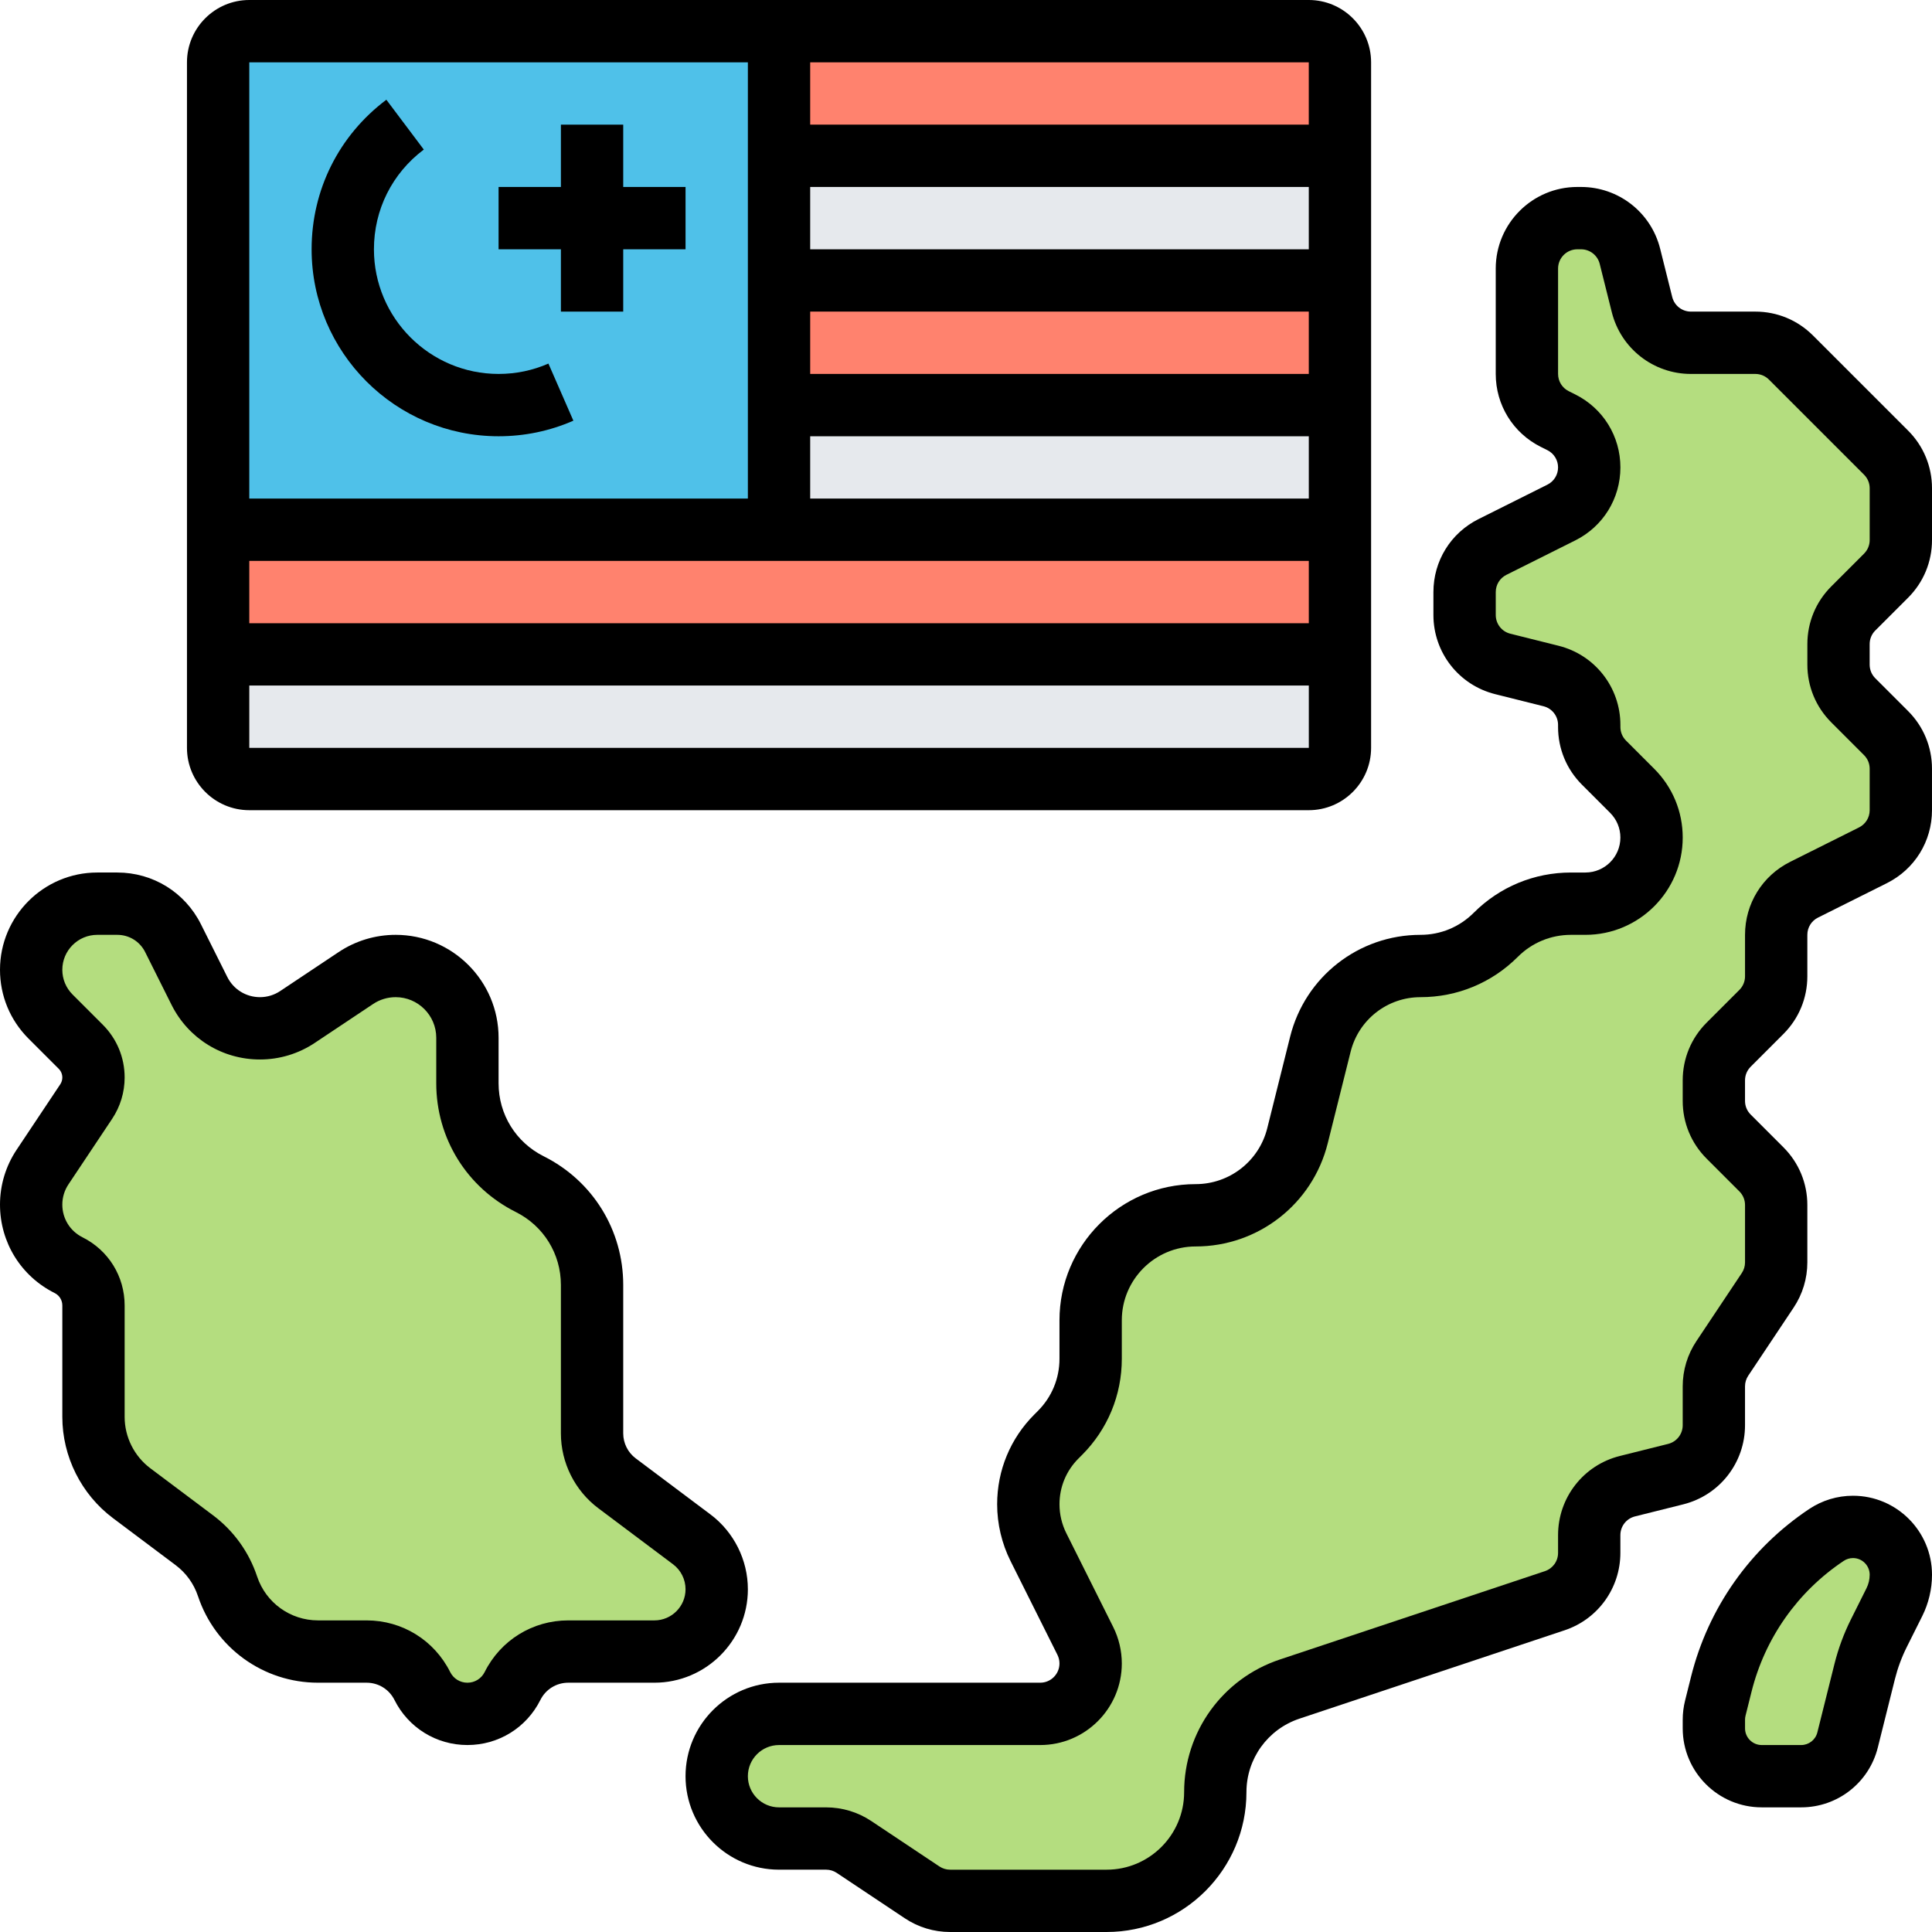 <svg id="Line" enable-background="new 0 0 496 496" height="512" viewBox="0 0 496 496" width="512" xmlns="http://www.w3.org/2000/svg"><g><g><g><path d="m200 40h144v32h-144z" fill="#e6e9ed"/></g><g><path d="m200 104h144v32h-144z" fill="#e6e9ed"/></g><g><path d="m344 168v24c0 4.42-3.58 8-8 8h-272c-4.42 0-8-3.58-8-8v-24z" fill="#e6e9ed"/></g><g><path d="m344 136v32h-288v-32h144z" fill="#ff826e"/></g><g><path d="m200 72h144v32h-144z" fill="#ff826e"/></g><g><path d="m344 16v24h-144v-32h136c4.42 0 8 3.58 8 8z" fill="#ff826e"/></g><g><path d="m200 104v32h-144v-120c0-4.42 3.58-8 8-8h136v32 32z" fill="#4fc1e9"/></g><g><path d="m488 404.28c0 2.45-.57 4.86-1.66 7.05l-3.98 7.96c-1.57 3.13-2.79 6.42-3.64 9.82l-4.39 17.59c-1.37 5.46-6.28 9.3-11.92 9.3h-10.13c-6.78 0-12.28-5.5-12.28-12.28v-2.21c0-1 .12-2 .37-2.98l1.54-6.15c1.96-7.84 5.35-15.18 9.92-21.68 4.58-6.5 10.35-12.16 17.08-16.64 2.01-1.34 4.38-2.06 6.81-2.06 3.39 0 6.46 1.38 8.68 3.6s3.6 5.29 3.6 8.68z" fill="#b4dd7f"/></g><g><path d="m488 197.36v10.64c0 4.9-2.77 9.39-7.16 11.58l-17.68 8.84c-4.39 2.19-7.16 6.68-7.16 11.58v10.64c0 3.43-1.36 6.72-3.79 9.15l-8.42 8.42c-2.43 2.43-3.79 5.72-3.79 9.15v5.28c0 3.43 1.36 6.72 3.79 9.15l8.42 8.42c2.43 2.43 3.79 5.72 3.79 9.15v14.72c0 2.56-.76 5.05-2.17 7.18l-11.66 17.48c-1.41 2.13-2.17 4.62-2.17 7.18v9.97c0 5.94-4.04 11.12-9.8 12.56l-12.4 3.1c-5.76 1.44-9.8 6.62-9.8 12.56v4.56c0 5.57-3.57 10.52-8.85 12.28l-68.08 22.69c-11.39 3.8-19.07 14.46-19.07 26.47 0 15.4-12.49 27.89-27.89 27.89h-40.19c-2.56 0-5.05-.76-7.18-2.17l-17.48-11.66c-2.13-1.41-4.62-2.17-7.18-2.17h-12.08c-4.42 0-8.42-1.79-11.32-4.68-2.89-2.9-4.68-6.9-4.68-11.32 0-8.84 7.16-16 16-16h67.06c3.57 0 6.8-1.45 9.15-3.79 2.34-2.35 3.79-5.58 3.79-9.15 0-2.01-.47-4-1.37-5.79l-12.03-24.07c-.86-1.71-1.5-3.51-1.94-5.36-.44-1.84-.66-3.74-.66-5.65 0-6.52 2.59-12.78 7.21-17.4l.9-.9c5.05-5.05 7.89-11.91 7.89-19.05v-9.89c0-7.44 3.02-14.18 7.9-19.05 4.87-4.88 11.61-7.9 19.05-7.9 12.37 0 23.15-8.42 26.15-20.42l5.88-23.51c1.48-5.9 4.86-10.92 9.4-14.46s10.23-5.61 16.31-5.61c3.62 0 7.17-.72 10.45-2.08s6.3-3.36 8.86-5.92c5.12-5.12 12.07-8 19.31-8h3.72c4.69 0 8.93-1.9 12-4.97s4.97-7.31 4.97-12c0-4.5-1.79-8.82-4.97-12l-7.24-7.24c-2.43-2.43-3.79-5.72-3.79-9.15v-.53c0-5.94-4.04-11.12-9.8-12.56l-12.4-3.1c-5.76-1.44-9.8-6.62-9.8-12.56v-5.89c0-4.9 2.77-9.39 7.16-11.58l17.68-8.84c2.2-1.1 3.98-2.76 5.23-4.77 1.24-2.01 1.93-4.36 1.93-6.81 0-4.9-2.77-9.39-7.16-11.58l-1.68-.84c-4.39-2.19-7.16-6.68-7.16-11.58v-27.06c0-7.14 5.8-12.94 12.94-12.94h.95c5.94 0 11.12 4.04 12.56 9.8l3.1 12.4c1.44 5.76 6.62 9.8 12.56 9.8h16.53c3.43 0 6.72 1.36 9.15 3.79l24.42 24.42c2.43 2.43 3.79 5.72 3.79 9.15v13.28c0 3.43-1.36 6.72-3.79 9.15l-8.42 8.42c-2.43 2.43-3.79 5.72-3.79 9.15v5.28c0 3.43 1.36 6.72 3.79 9.15l8.42 8.42c2.43 2.43 3.79 5.72 3.79 9.15z" fill="#b4dd7f"/></g><g><path d="m182.31 400.84c1.1 2.2 1.69 4.64 1.69 7.16 0 8.84-7.16 16-16 16h-22.11c-3.03 0-5.93.86-8.41 2.39s-4.54 3.74-5.9 6.45c-1.1 2.2-2.76 3.98-4.77 5.23-2.01 1.24-4.36 1.93-6.81 1.93s-4.8-.69-6.81-1.93c-2.01-1.25-3.67-3.03-4.77-5.23-2.71-5.42-8.25-8.84-14.31-8.84h-12.46c-5.27 0-10.25-1.68-14.32-4.62s-7.25-7.12-8.91-12.12c-1.58-4.73-4.55-8.86-8.54-11.85l-16.09-12.06c-6.16-4.63-9.79-11.89-9.79-19.59v-28.61c0-2.19-.62-4.29-1.73-6.08-1.11-1.8-2.71-3.29-4.66-4.27-2.95-1.47-5.35-3.71-7.01-6.4-1.67-2.7-2.6-5.85-2.6-9.14 0-3.43 1.02-6.78 2.92-9.64l11.21-16.81c1.22-1.83 1.87-3.99 1.87-6.19 0-2.96-1.18-5.8-3.27-7.89l-7.76-7.76c-3.18-3.18-4.97-7.5-4.97-12 0-9.37 7.6-16.97 16.97-16.97h5.14c6.06 0 11.6 3.42 14.31 8.84l6.78 13.55c1.47 2.95 3.71 5.35 6.4 7.01 2.7 1.67 5.85 2.6 9.14 2.6 3.43 0 6.78-1.02 9.64-2.92l14.98-9.99c1.52-1.01 3.16-1.78 4.88-2.3s3.52-.79 5.34-.79c10.17 0 18.42 8.25 18.42 18.42v11.69c0 5.48 1.55 10.73 4.32 15.22 2.78 4.49 6.78 8.22 11.68 10.67 9.81 4.9 16 14.93 16 25.89v38.11c0 5.04 2.37 9.78 6.4 12.8l19.2 14.4c2.02 1.51 3.62 3.45 4.71 5.64z" fill="#b4dd7f"/></g></g><g><path d="m64 208h272c8.822 0 16-7.178 16-16v-176c0-8.822-7.178-16-16-16h-272c-8.822 0-16 7.178-16 16v176c0 8.822 7.178 16 16 16zm272-16h-272v-16h272.009l.001 16s-.003 0-.01 0zm-128-112h128.003l.001 16h-128.004zm0-16v-16h128.002l.001 16zm0 48h128.005l.001 16h-128.006zm128.007 32 .001 16h-272.008v-16zm-.006-112h-128.001v-16h128zm-144.001-16v112h-128v-112z"/><path d="m144 80h16v-16h16v-16h-16v-16h-16v16h-16v16h16z"/><path d="m128 112c6.671 0 13.132-1.345 19.203-3.997l-6.406-14.662c-4.038 1.764-8.344 2.659-12.797 2.659-17.645 0-32-14.355-32-32 0-10.159 4.666-19.491 12.802-25.604l-9.612-12.792c-12.195 9.164-19.19 23.159-19.19 38.396 0 26.468 21.532 48 48 48z"/><path d="m481.448 161.866 8.418-8.418c3.955-3.956 6.134-9.216 6.134-14.81v-13.277c0-5.594-2.179-10.854-6.134-14.81l-24.418-24.418c-3.956-3.955-9.216-6.134-14.81-6.134h-16.532c-2.272 0-4.245-1.54-4.797-3.745l-3.098-12.391c-2.333-9.34-10.689-15.863-20.317-15.863h-.949c-11.549 0-20.945 9.396-20.945 20.944v27.056c0 7.983 4.436 15.161 11.581 18.735l1.685.841c1.686.844 2.734 2.539 2.734 4.424s-1.048 3.58-2.732 4.423l-17.691 8.844c-7.141 3.572-11.577 10.75-11.577 18.733v5.894c0 9.629 6.523 17.984 15.864 20.318l12.391 3.099c2.205.551 3.745 2.523 3.745 4.796v.532c0 5.594 2.179 10.854 6.134 14.81l7.238 7.238c1.694 1.694 2.628 3.946 2.628 6.343 0 4.946-4.024 8.971-8.971 8.971h-3.716c-9.433 0-18.301 3.673-24.971 10.343-3.647 3.648-8.497 5.657-13.656 5.657-15.857 0-29.618 10.744-33.465 26.128l-5.878 23.515c-2.114 8.453-9.676 14.357-18.39 14.357-19.272-.001-34.953 15.68-34.953 34.953v9.881c0 5.063-1.972 9.823-5.552 13.402l-.898.898c-6.158 6.159-9.55 14.347-9.55 23.056 0 5.034 1.19 10.076 3.442 14.582l12.035 24.069c.342.684.522 1.449.522 2.213 0 2.727-2.218 4.944-4.944 4.944h-67.055c-13.233 0-24 10.767-24 24s10.767 24 24 24h12.081c.979 0 1.928.287 2.742.83l17.479 11.653c3.451 2.301 7.469 3.517 11.616 3.517h40.187c19.792.001 35.895-16.102 35.895-35.894 0-8.576 5.467-16.161 13.604-18.873l68.076-22.692c8.565-2.855 14.32-10.841 14.32-19.87v-4.563c0-2.272 1.54-4.245 3.745-4.797l12.391-3.098c9.341-2.334 15.864-10.689 15.864-20.318v-9.975c0-.979.287-1.928.83-2.742l11.653-17.479c2.301-3.451 3.517-7.469 3.517-11.616v-14.72c0-5.594-2.179-10.854-6.134-14.81l-8.418-8.418c-.934-.934-1.448-2.175-1.448-3.495v-5.277c0-1.32.515-2.562 1.448-3.495l8.418-8.418c3.955-3.956 6.134-9.216 6.134-14.81v-10.639c0-1.885 1.048-3.58 2.732-4.423l17.691-8.844c7.141-3.572 11.577-10.75 11.577-18.733v-10.639c0-5.594-2.179-10.854-6.134-14.81l-8.418-8.418c-.934-.934-1.448-2.175-1.448-3.495v-5.277c0-1.32.515-2.561 1.448-3.495zm-11.314 23.582 8.418 8.418c.934.934 1.448 2.175 1.448 3.495v10.639c0 1.885-1.048 3.58-2.732 4.423l-17.691 8.844c-7.141 3.572-11.577 10.75-11.577 18.733v10.639c0 1.32-.515 2.562-1.448 3.495l-8.418 8.418c-3.955 3.956-6.134 9.216-6.134 14.81v5.277c0 5.594 2.179 10.854 6.134 14.81l8.418 8.418c.934.934 1.448 2.175 1.448 3.495v14.72c0 .979-.287 1.928-.83 2.742l-11.653 17.479c-2.301 3.451-3.517 7.469-3.517 11.616v9.975c0 2.272-1.54 4.245-3.745 4.797l-12.391 3.098c-9.341 2.333-15.864 10.689-15.864 20.317v4.563c0 2.132-1.358 4.017-3.381 4.69l-68.076 22.692c-14.68 4.895-24.543 18.58-24.543 34.054 0 10.97-8.925 19.895-19.895 19.895h-40.187c-.979 0-1.928-.287-2.742-.83l-17.479-11.653c-3.451-2.301-7.469-3.517-11.616-3.517h-12.081c-4.411 0-8-3.589-8-8s3.589-8 8-8h67.056c11.549 0 20.944-9.396 20.944-20.944 0-3.233-.765-6.472-2.211-9.367l-12.035-24.07c-1.147-2.295-1.754-4.863-1.754-7.427 0-4.436 1.728-8.605 4.864-11.741l.898-.898c6.602-6.603 10.237-15.38 10.237-24.717v-9.881c0-10.451 8.503-18.954 18.954-18.954 16.069 0 30.014-10.888 33.911-26.477l5.878-23.515c2.063-8.248 9.441-14.009 17.943-14.009 9.433 0 18.301-3.673 24.971-10.343 3.647-3.648 8.497-5.657 13.656-5.657h3.716c13.77 0 24.972-11.202 24.972-24.971 0-6.67-2.598-12.94-7.313-17.657l-7.238-7.238c-.934-.934-1.448-2.175-1.448-3.495v-.532c0-9.629-6.523-17.984-15.864-20.318l-12.391-3.099c-2.205-.551-3.745-2.523-3.745-4.796v-5.894c0-1.885 1.048-3.58 2.732-4.423l17.691-8.844c7.14-3.572 11.576-10.75 11.576-18.733s-4.436-15.161-11.581-18.735l-1.685-.841c-1.686-.844-2.734-2.539-2.734-4.424v-27.056c0-2.727 2.218-4.944 4.944-4.944h.949c2.272 0 4.245 1.54 4.797 3.745l3.098 12.391c2.334 9.341 10.69 15.864 20.318 15.864h16.532c1.32 0 2.562.515 3.495 1.448l24.418 24.418c.934.934 1.448 2.175 1.448 3.495v13.277c0 1.32-.515 2.562-1.448 3.495l-8.418 8.418c-3.955 3.956-6.134 9.216-6.134 14.81v5.277c.001 5.594 2.18 10.854 6.135 14.81z"/><path d="m475.719 384c-4.017 0-7.906 1.178-11.25 3.406-15.142 10.095-25.911 25.377-30.323 43.029l-1.541 6.161c-.401 1.606-.604 3.261-.604 4.915v2.207c0 11.184 9.098 20.281 20.281 20.281h10.13c9.323 0 17.414-6.317 19.677-15.363l4.395-17.585c.707-2.826 1.727-5.58 3.029-8.187l3.98-7.961c1.641-3.281 2.508-6.955 2.508-10.623-.001-11.182-9.099-20.28-20.282-20.28zm3.463 23.748-3.98 7.961c-1.824 3.649-3.251 7.505-4.241 11.463l-4.395 17.584c-.478 1.91-2.187 3.244-4.154 3.244h-10.13c-2.36 0-4.281-1.921-4.281-4.281v-2.207c0-.351.043-.701.127-1.037l1.54-6.157v-.001c3.446-13.783 11.854-25.715 23.676-33.597.706-.471 1.528-.72 2.376-.72 2.36 0 4.281 1.921 4.281 4.281-.001 1.198-.284 2.397-.819 3.467z"/><path d="m192 408c0-7.515-3.589-14.692-9.601-19.199l-19.199-14.402c-2.004-1.503-3.2-3.895-3.2-6.399v-38.111c0-14.083-7.825-26.745-20.422-33.044-7.141-3.572-11.578-10.749-11.578-18.734v-11.689c0-14.569-11.853-26.422-26.422-26.422-5.235 0-10.304 1.534-14.656 4.438l-14.982 9.988c-1.545 1.03-3.343 1.574-5.2 1.574-3.574 0-6.788-1.986-8.387-5.184l-6.775-13.549c-4.092-8.183-12.317-13.267-21.467-13.267h-5.141c-13.768 0-24.97 11.202-24.97 24.971 0 6.67 2.598 12.94 7.313 17.657l7.762 7.762c.597.596.925 1.389.925 2.232 0 .625-.184 1.23-.53 1.751l-11.208 16.813c-2.788 4.181-4.262 9.048-4.262 14.075 0 9.674 5.375 18.371 14.028 22.698 1.216.607 1.972 1.83 1.972 3.19v28.607c0 10.171 4.858 19.887 12.995 25.989l16.085 12.065c2.696 2.022 4.684 4.781 5.749 7.978 4.43 13.285 16.815 22.212 30.82 22.212h12.462c3.05 0 5.791 1.694 7.156 4.424 3.572 7.14 10.75 11.576 18.733 11.576s15.161-4.436 18.733-11.578c1.364-2.728 4.105-4.422 7.155-4.422h22.112c13.233 0 24-10.767 24-24zm-24 8h-22.111c-9.149 0-17.375 5.084-21.465 13.266-.844 1.686-2.539 2.734-4.424 2.734s-3.58-1.048-4.423-2.732c-4.091-8.184-12.316-13.268-21.466-13.268h-12.462c-7.107 0-13.394-4.53-15.641-11.273-2.1-6.297-6.016-11.731-11.328-15.717l-16.086-12.064c-4.13-3.097-6.595-8.027-6.595-13.188v-28.607c0-7.461-4.146-14.167-10.816-17.502-3.197-1.599-5.184-4.813-5.184-8.387 0-1.857.544-3.655 1.574-5.2l11.208-16.812c2.104-3.157 3.218-6.832 3.218-10.627 0-5.117-1.992-9.929-5.61-13.547l-7.762-7.762c-1.694-1.694-2.628-3.946-2.628-6.343 0-4.946 4.024-8.971 8.971-8.971h5.141c3.05 0 5.791 1.694 7.155 4.423l6.775 13.55c4.327 8.652 13.024 14.027 22.698 14.027 5.026 0 9.894-1.474 14.075-4.262l14.983-9.989c1.717-1.145 3.715-1.749 5.78-1.749 5.747 0 10.422 4.675 10.422 10.422v11.689c0 14.083 7.825 26.745 20.422 33.044 7.142 3.571 11.578 10.749 11.578 18.733v38.112c0 7.515 3.589 14.692 9.601 19.199l19.199 14.401c2.004 1.503 3.2 3.895 3.2 6.399.001 4.412-3.588 8.001-7.999 8.001z"/></g></g></svg>